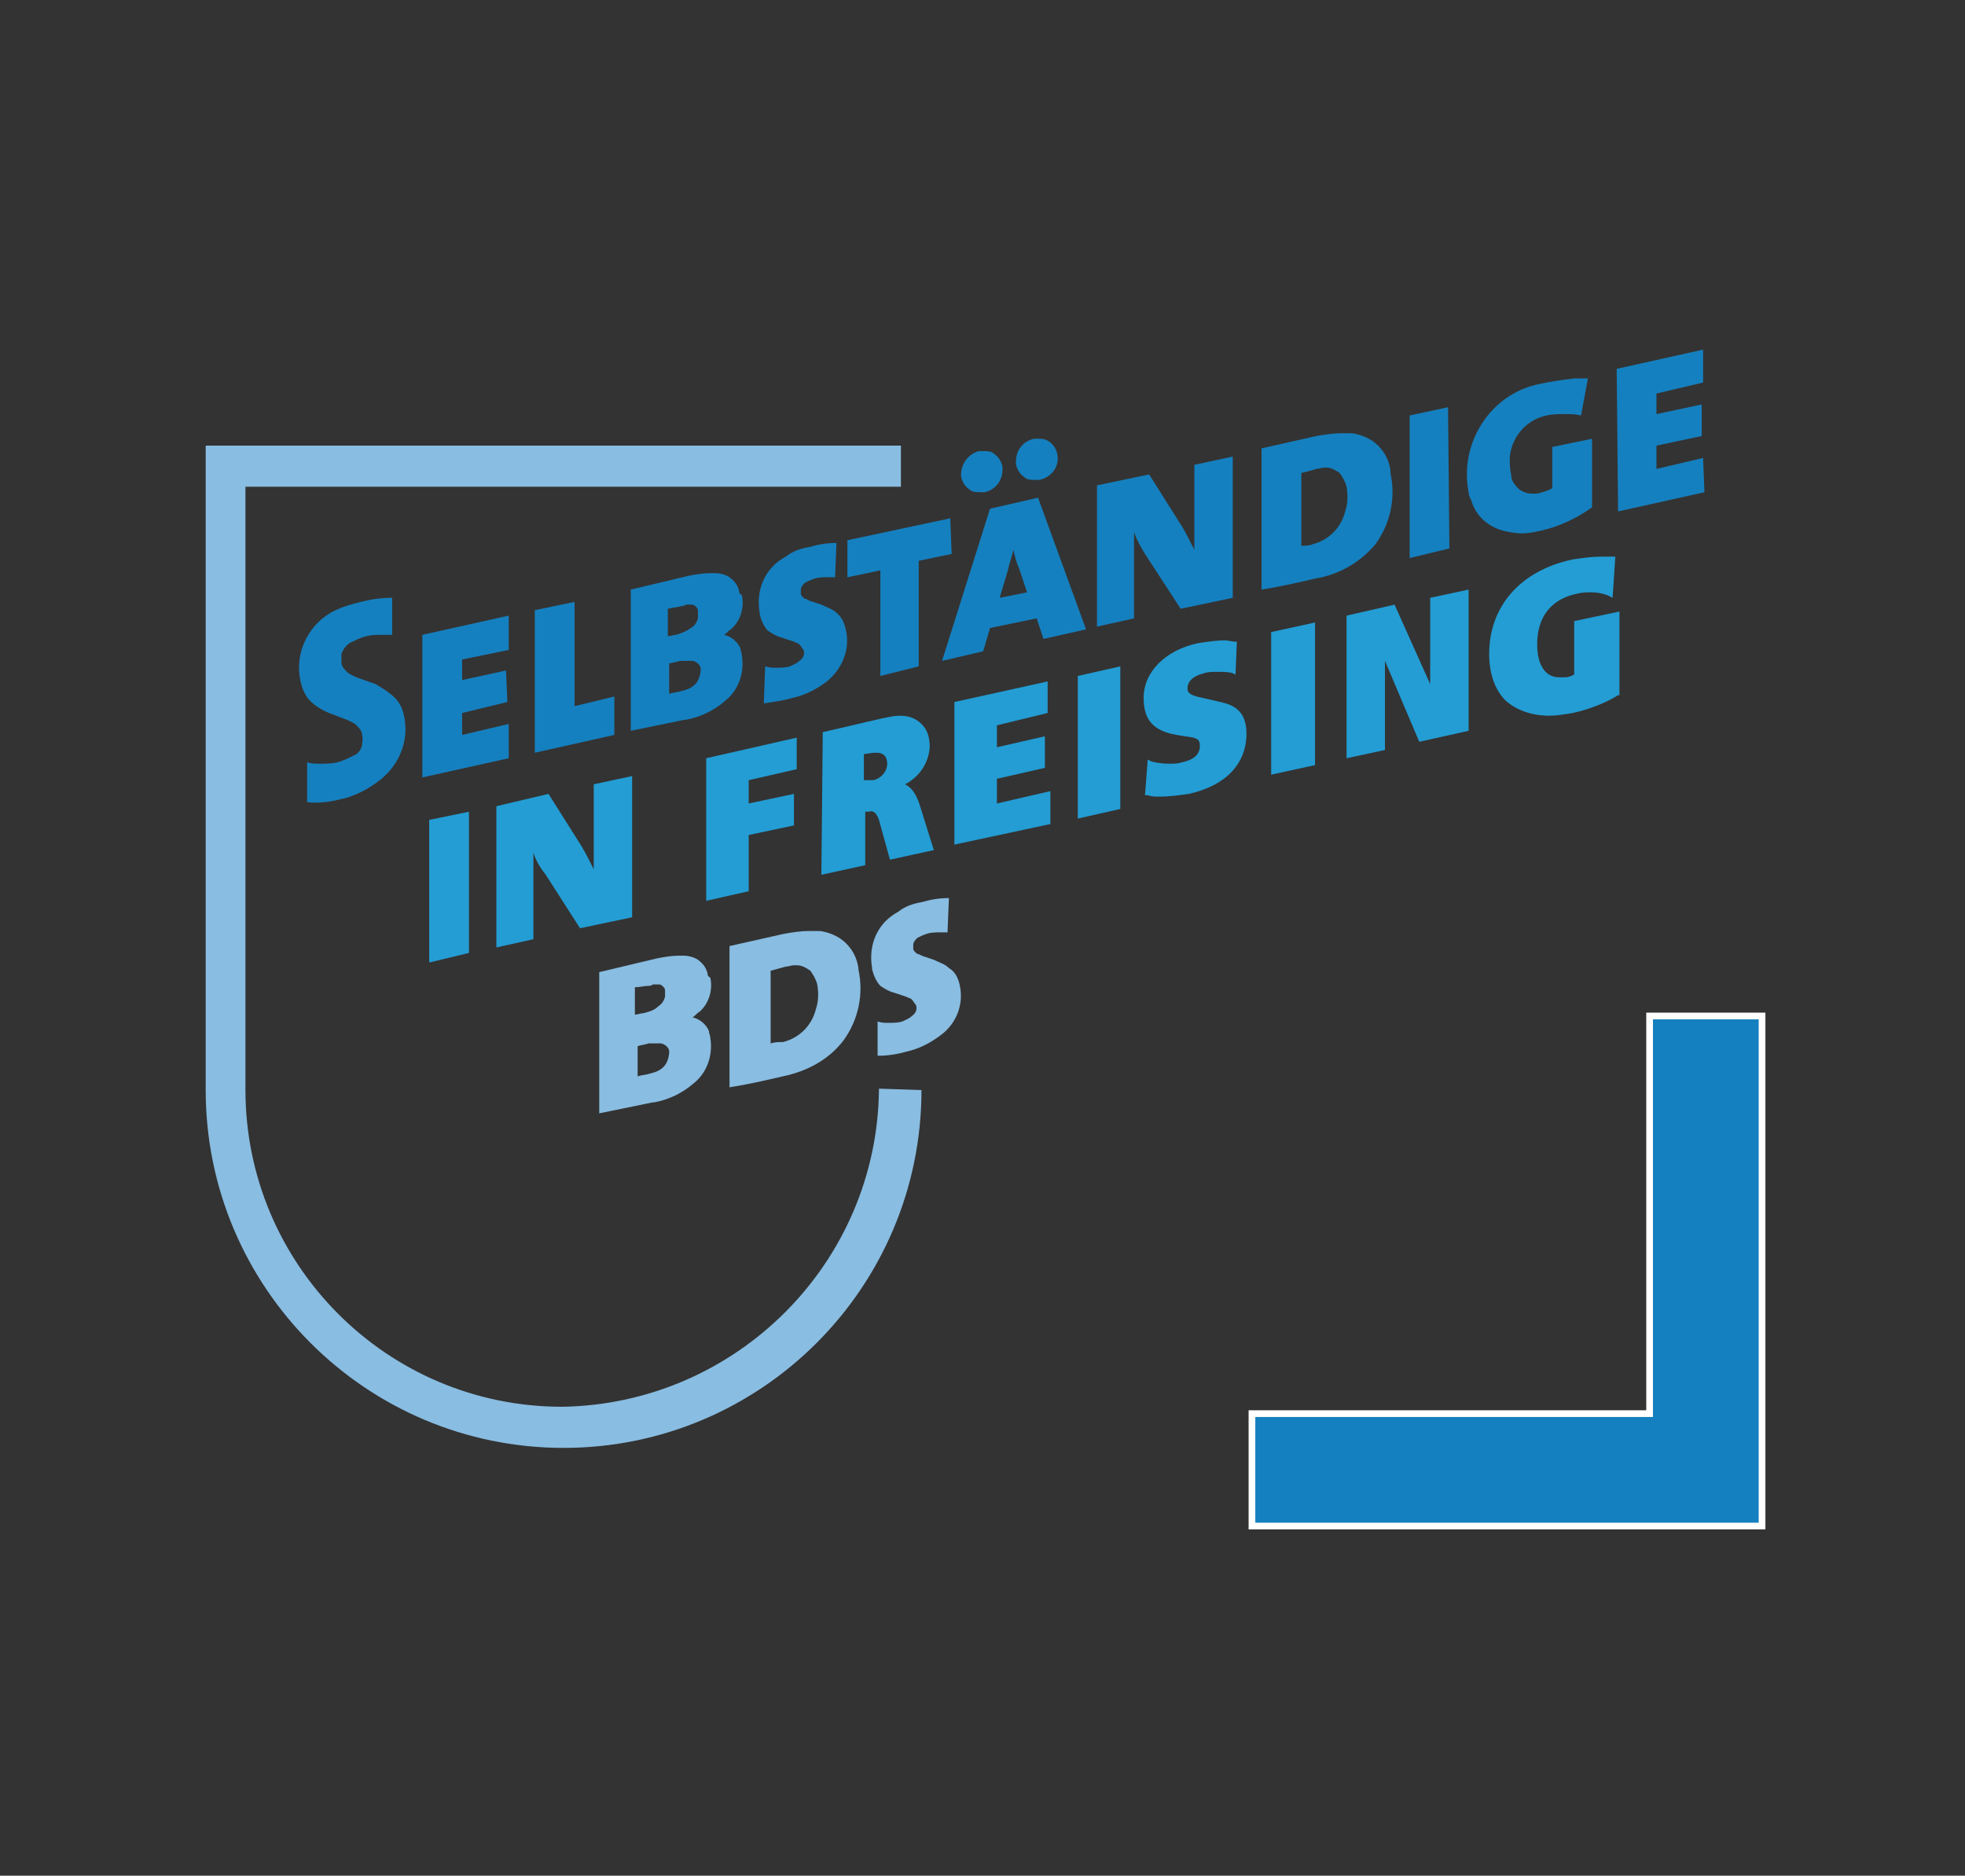 <?xml version="1.0" encoding="utf-8"?>
<!-- Generator: Adobe Illustrator 27.8.0, SVG Export Plug-In . SVG Version: 6.00 Build 0)  -->
<svg version="1.1" id="Ebene_1" xmlns="http://www.w3.org/2000/svg" xmlns:xlink="http://www.w3.org/1999/xlink" x="0px" y="0px"
	 viewBox="0 0 143.3 136.8" style="enable-background:new 0 0 143.3 136.8;" xml:space="preserve">
<rect x="0" y="0" width="143.3" height="136.8" fill="#333333" stroke="none"/>
<style type="text/css">
	.st0{fill:#1580BF;}
	.st1{fill:#239DD4;}
	.st2{fill:#89BDE2;}
	.st3{fill:#1580BF;stroke:#FFFFFF;stroke-width:0.489;}
</style>
<g>
	<g id="vektor_bayern_00000048485127465497001680000013966665854673124537_">
		<path class="st0" d="M24.8,58.3c1-0.2,2-0.7,2.9-1.4c1.4-1.1,2.1-2.8,1.8-4.5c-0.1-0.6-0.3-1.1-0.7-1.5c-0.4-0.4-0.9-0.7-1.4-1
			L26,49.4c-0.2-0.1-0.5-0.2-0.7-0.4c-0.2-0.2-0.4-0.4-0.4-0.7c0-0.2,0-0.4,0-0.6c0.1-0.3,0.3-0.6,0.6-0.8c0.4-0.2,0.8-0.4,1.2-0.5
			c0.4-0.1,0.8-0.1,1.2-0.1c0.2,0,0.4,0,0.7,0l0-2.7c-0.8,0-1.5,0.1-2.3,0.3c-0.8,0.2-1.5,0.4-2.2,0.8c-1.7,1-2.6,3-2.2,4.9
			c0.1,0.5,0.3,1.1,0.7,1.5c0.4,0.4,0.9,0.7,1.4,0.9l1.3,0.5c0.2,0.1,0.5,0.2,0.7,0.4c0.2,0.2,0.4,0.4,0.4,0.7c0.1,0.3,0,0.5,0,0.8
			c-0.1,0.3-0.3,0.6-0.6,0.7c-0.4,0.2-0.8,0.4-1.2,0.5c-0.4,0.1-0.9,0.1-1.3,0.1c-0.3,0-0.6,0-0.9-0.1l0,2.9
			C23.1,58.6,24,58.5,24.8,58.3z"/>
		<polygon class="st0" points="30.8,56.7 37.1,55.3 37.1,52.8 33.7,53.6 33.7,52 37,51.2 36.9,48.9 33.7,49.6 33.7,48.1 37.1,47.4 
			37.1,44.9 30.8,46.3 		"/>
		<polygon class="st0" points="41.9,43.9 39,44.5 39,54.9 44.8,53.6 44.8,50.8 41.9,51.5 		"/>
		<path class="st0" d="M53.9,43.1c-0.1-0.4-0.3-0.7-0.7-1c-0.3-0.2-0.7-0.3-1.1-0.3c-0.1,0-0.2,0-0.3,0c-0.5,0-1.1,0.1-1.6,0.2
			l-4.2,1l0,10.3l3.9-0.8l0.1,0c1.1-0.2,2.1-0.7,2.9-1.4c1-0.8,1.4-2.1,1.2-3.3c0-0.2-0.1-0.3-0.1-0.5c-0.2-0.5-0.7-0.9-1.2-1
			c0.2-0.1,0.3-0.3,0.5-0.4c0.7-0.6,1-1.6,0.8-2.5C53.9,43.3,53.9,43.2,53.9,43.1z M49.7,44.2c0.1,0,0.2,0,0.3-0.1
			c0.1,0,0.1,0,0.2,0c0.1,0,0.2,0,0.3,0c0.1,0,0.2,0.1,0.3,0.2c0.1,0.1,0.1,0.2,0.1,0.3c0,0.2,0,0.3,0,0.5c-0.1,0.3-0.2,0.5-0.5,0.7
			c-0.3,0.2-0.7,0.4-1.1,0.5c-0.2,0-0.4,0.1-0.6,0.1l0-2C49.1,44.3,49.4,44.3,49.7,44.2z M50.7,49.9c-0.3,0.3-0.6,0.4-1,0.5
			c-0.3,0.1-0.6,0.1-0.9,0.2l0-2.2c0.3-0.1,0.5-0.1,0.8-0.2c0.1,0,0.2,0,0.3,0c0.1,0,0.2,0,0.3,0c0.1,0,0.2,0,0.3,0
			c0.1,0,0.3,0.1,0.4,0.2c0.1,0.1,0.2,0.2,0.2,0.4C51.1,49.1,51,49.6,50.7,49.9z"/>
		<path class="st0" d="M57.8,50.9c0.9-0.2,1.7-0.6,2.5-1.2c1.1-0.9,1.7-2.3,1.4-3.7c-0.1-0.5-0.3-1-0.7-1.3
			c-0.3-0.3-0.7-0.4-1.1-0.6c-0.3-0.1-0.6-0.2-0.9-0.3c-0.1-0.1-0.3-0.1-0.4-0.2c-0.1-0.1-0.2-0.2-0.2-0.3c0-0.1,0-0.2,0-0.3
			c0-0.2,0.2-0.4,0.3-0.5c0.2-0.1,0.4-0.2,0.7-0.3c0.3-0.1,0.7-0.1,1-0.1c0.2,0,0.3,0,0.5,0l0.1-2.5c-0.7,0-1.3,0.1-2,0.3
			c-0.6,0.1-1.2,0.3-1.7,0.7c-1.5,0.8-2.2,2.4-1.9,4.1l0,0.1c0.1,0.4,0.3,0.9,0.6,1.2c0.3,0.2,0.6,0.4,1,0.5l0.9,0.3
			c0.2,0.1,0.3,0.1,0.4,0.2c0.1,0.1,0.2,0.3,0.3,0.4c0.1,0.3,0,0.6-0.3,0.8c-0.2,0.2-0.5,0.3-0.7,0.4c-0.3,0.1-0.7,0.1-1,0.1
			c-0.3,0-0.5,0-0.8-0.1l-0.1,2.7h0C56.4,51.2,57.1,51.1,57.8,50.9z"/>
		<polygon class="st0" points="69.3,37.8 61.8,39.4 61.8,42.1 64.2,41.6 64.2,49.3 67,48.6 67,40.9 69.4,40.4 		"/>
		<path class="st0" d="M72.2,37.1l-3.5,11.1l3-0.7l0.5-1.7l3.4-0.7l0.5,1.5l3.1-0.7l-3.5-9.6L72.2,37.1z M72.9,43.6l0.6-2
			c0.1-0.5,0.3-1,0.4-1.5c0.1,0.4,0.2,0.9,0.4,1.3l0.6,1.8L72.9,43.6z"/>
		<path class="st0" d="M77.1,33.1c-0.1-0.4-0.3-0.7-0.6-0.9C76.2,32,76,32,75.7,32c-0.1,0-0.2,0-0.3,0c-0.9,0.2-1.4,1-1.3,1.9
			c0.1,0.4,0.3,0.7,0.6,0.9c0.2,0.2,0.5,0.2,0.8,0.2c0.1,0,0.2,0,0.3,0C76.7,34.8,77.3,34,77.1,33.1z"/>
		<path class="st0" d="M70.1,34.8c0.1,0.4,0.3,0.7,0.6,0.9c0.2,0.2,0.5,0.2,0.8,0.2c0.1,0,0.2,0,0.3,0c0.9-0.2,1.4-1,1.3-1.9
			c-0.1-0.4-0.3-0.7-0.6-0.9c-0.2-0.2-0.5-0.2-0.8-0.2c-0.1,0-0.2,0-0.3,0C70.6,33.1,70,33.9,70.1,34.8z"/>
		<path class="st0" d="M86.1,44.4l3.8-0.8l0-10.3l-2.8,0.6l0,4.2c0,0.7,0,1.4,0,2c-0.3-0.6-0.6-1.2-0.9-1.7l-2.4-3.8l-3.8,0.8
			l0,10.3l2.7-0.6l0-4.9c0-0.5,0-1,0-1.4c0.2,0.6,0.5,1.1,0.8,1.6L86.1,44.4z"/>
		<path class="st0" d="M100.3,39.7c1.1-1.5,1.5-3.4,1.1-5.2l0-0.2c-0.1-0.7-0.4-1.3-0.9-1.8c-0.5-0.5-1.2-0.8-1.9-0.9
			c-0.3,0-0.5,0-0.8,0c-0.6,0-1.2,0.1-1.8,0.2l-4,0.9l0,10.3c1.3-0.2,2.6-0.5,3.9-0.8C97.7,41.9,99.2,41,100.3,39.7z M94.9,39.8
			l0-5.3c0.4-0.1,0.8-0.2,1.1-0.3c0.2,0,0.4-0.1,0.6-0.1c0,0,0.1,0,0.1,0c0.4,0,0.7,0.2,1,0.4c0.2,0.3,0.4,0.6,0.5,1
			c0.1,0.6,0.1,1.2-0.1,1.8c-0.3,1.2-1.2,2.1-2.4,2.4C95.5,39.8,95.2,39.8,94.9,39.8z"/>
		<polygon class="st0" points="102.8,40.7 105.7,40 105.6,29.7 102.8,30.3 		"/>
		<path class="st0" d="M112.3,28c-3.6,0.7-5.9,4.3-5.2,7.9c0,0.2,0.1,0.4,0.2,0.6c0.3,1.1,1.2,1.9,2.3,2.2c0.4,0.1,0.9,0.2,1.4,0.2
			c0.5,0,0.9-0.1,1.4-0.2c1.3-0.3,2.6-0.9,3.7-1.7l0-5l-2.9,0.6l0,3c-0.3,0.2-0.7,0.3-1.1,0.4c0,0-0.1,0-0.1,0c-0.1,0-0.2,0-0.3,0
			c-0.3,0-0.6-0.1-0.9-0.3c-0.3-0.3-0.6-0.6-0.6-1.1c-0.1-0.4-0.1-0.8-0.1-1.2c0.1-1.5,1.2-2.8,2.7-3.1c0.4-0.1,0.9-0.1,1.3-0.1
			c0.4,0,0.8,0,1.2,0.1l0.5-2.7c-0.3,0-0.7,0-1,0C114,27.7,113.2,27.8,112.3,28z"/>
		<polygon class="st0" points="118,37.3 124.3,35.9 124.2,33.4 120.8,34.2 120.8,32.5 124.1,31.8 124.1,29.5 120.8,30.2 120.8,28.7 
			124.2,27.9 124.2,25.5 117.9,26.9 		"/>
		<polygon class="st1" points="31.3,70.2 34.2,69.5 34.2,59.2 31.3,59.8 		"/>
		<path class="st1" d="M42.3,67.7l3.8-0.8l0-10.3l-2.8,0.6l0,4.2c0,0.7,0,1.4,0,2c-0.3-0.6-0.6-1.2-0.9-1.7l-2.4-3.8l-3.8,0.9
			l0,10.3l2.7-0.6l0-4.9c0-0.5,0-1,0-1.4c0.2,0.6,0.5,1.1,0.9,1.6L42.3,67.7z"/>
		<path class="st2" d="M64.1,79.4c-0.1,12.7-10.4,23-23.1,23.2h0c-12.8,0-23.1-10.4-23.1-23.1l0-44l47.8,0l0-3l-50.7,0l0,47
			c0,14.4,11.7,26.1,26.1,26.1h0c14.4,0,26.1-11.7,26.1-26.1L64.1,79.4z"/>
		<path class="st2" d="M61.5,75.9c1.1-1.5,1.5-3.4,1.1-5.2l0-0.1c-0.1-0.7-0.4-1.3-0.9-1.8c-0.5-0.5-1.2-0.8-1.9-0.9
			c-0.3,0-0.5,0-0.8,0c-0.6,0-1.2,0.1-1.8,0.2l-4,0.9l0,10.3c1.3-0.2,2.6-0.5,3.9-0.8C59,78.1,60.5,77.2,61.5,75.9z M56.2,76.1
			l0-5.3c0.4-0.1,0.7-0.2,1.1-0.3c0.2,0,0.4-0.1,0.6-0.1c0.1,0,0.1,0,0.2,0c0.4,0,0.7,0.2,1,0.4c0.2,0.3,0.4,0.6,0.5,1
			c0.1,0.6,0.1,1.2-0.1,1.8c-0.3,1.2-1.2,2.1-2.4,2.4C56.8,76,56.5,76,56.2,76.1z"/>
		<path class="st2" d="M51.6,71c-0.1-0.4-0.3-0.7-0.7-1c-0.3-0.2-0.7-0.3-1.1-0.3c-0.1,0-0.2,0-0.3,0c-0.5,0-1.1,0.1-1.6,0.2l-4.2,1
			l0,10.3l3.9-0.8l0.1,0c1.1-0.2,2.1-0.7,2.9-1.4c1-0.8,1.4-2.1,1.2-3.3c0-0.2-0.1-0.3-0.1-0.5c-0.2-0.5-0.7-0.9-1.2-1
			c0.2-0.1,0.3-0.3,0.5-0.4c0.7-0.6,1-1.6,0.8-2.5C51.6,71.2,51.6,71.1,51.6,71z M47.3,71.9c0.1,0,0.2,0,0.3-0.1c0.1,0,0.1,0,0.2,0
			c0.1,0,0.2,0,0.3,0c0.1,0,0.2,0.1,0.3,0.2c0.1,0.1,0.1,0.2,0.1,0.3c0,0.1,0,0.3,0,0.4c-0.1,0.3-0.2,0.5-0.5,0.7
			c-0.3,0.3-0.7,0.4-1.1,0.5c-0.2,0-0.4,0.1-0.6,0.1l0-2C46.7,72,47,71.9,47.3,71.9z M48.4,77.8c-0.3,0.3-0.6,0.4-1,0.5
			c-0.3,0.1-0.6,0.1-0.9,0.2l0-2.2c0.3-0.1,0.5-0.1,0.8-0.2c0.1,0,0.2,0,0.3,0c0.1,0,0.2,0,0.3,0c0.1,0,0.2,0,0.3,0
			c0.1,0,0.3,0.1,0.4,0.2c0.1,0.1,0.2,0.2,0.2,0.4C48.8,77,48.7,77.5,48.4,77.8z"/>
		<path class="st2" d="M70,71.9c-0.1-0.5-0.3-1-0.8-1.3c-0.3-0.3-0.7-0.4-1.1-0.6c-0.3-0.1-0.6-0.2-0.9-0.3
			c-0.1-0.1-0.3-0.1-0.4-0.2c-0.1-0.1-0.2-0.2-0.2-0.3c0-0.1,0-0.2,0-0.3c0-0.2,0.2-0.4,0.3-0.5c0.2-0.1,0.4-0.2,0.7-0.3
			c0.3-0.1,0.7-0.1,1-0.1c0.2,0,0.3,0,0.5,0l0.1-2.5c-0.7,0-1.3,0.1-2,0.3c-0.6,0.1-1.2,0.3-1.7,0.7c-1.5,0.8-2.2,2.4-1.9,4.1l0,0.1
			c0.1,0.4,0.3,0.9,0.6,1.2c0.3,0.2,0.6,0.4,1,0.5l0.9,0.3c0.2,0.1,0.3,0.1,0.4,0.2c0.1,0.1,0.2,0.3,0.3,0.4c0.1,0.3,0,0.6-0.3,0.8
			c-0.2,0.2-0.5,0.3-0.7,0.4c-0.3,0.1-0.7,0.1-1,0.1c-0.3,0-0.5,0-0.8-0.1L64,77h0c0.7,0,1.4-0.1,2.1-0.3c0.9-0.2,1.7-0.6,2.5-1.2
			C69.7,74.7,70.3,73.3,70,71.9z"/>
	</g>
	<g id="freising_00000126307469579429695410000000877150691936525451_">
		<polygon class="st1" points="57.9,57.9 54.6,58.6 54.6,56.9 58.1,56.1 58.1,53.8 51.5,55.3 51.5,65.7 54.6,65 54.6,60.9 
			57.9,60.2 		"/>
		<path class="st1" d="M64.1,59.8l0.8,2.9l3.2-0.7l-1-3.2c-0.3-1-0.7-1.4-1.1-1.6c0.8-0.4,1.7-1.3,1.8-2.7c0-0.8-0.2-1.3-0.6-1.7
			c-0.4-0.4-0.9-0.6-1.6-0.6c-0.4,0-0.8,0.1-1.3,0.2l-4.3,1l-0.1,10.4l3.2-0.7l0-3.9l0,0c0.1,0,0.2,0,0.3,0
			C63.6,59.1,63.9,59.2,64.1,59.8z M63,56.9l0-1.9l0.7-0.1c0.1,0,0.2,0,0.3,0c0.2,0,0.4,0.1,0.5,0.2c0.1,0.1,0.2,0.3,0.2,0.6
			c0,0.6-0.5,1.1-1,1.2L63,56.9z"/>
		<polygon class="st1" points="76.2,56 76.2,53.7 72.7,54.5 72.7,52.9 76.4,52 76.4,49.7 69.6,51.2 69.6,61.6 76.6,60.1 76.6,57.7 
			72.7,58.6 72.7,56.8 		"/>
		<polygon class="st1" points="78.6,49.3 78.6,59.7 81.7,59 81.7,48.6 		"/>
		<path class="st1" d="M84.5,58.1c0.8,0,1.5-0.1,2.2-0.2c2.7-0.6,4.2-2.2,4.2-4.4c0-1.7-1-2.1-1.9-2.3l-1.3-0.3
			c-1-0.2-1.1-0.4-1.1-0.7c0-0.5,0.4-0.9,1.2-1.1c0.3-0.1,0.6-0.1,1-0.1c0.4,0,0.8,0,1.1,0.1l0.2,0.1l0.1-2.4l-0.1,0
			c-0.3,0-0.5-0.1-0.8-0.1c-0.5,0-1.2,0.1-1.9,0.2c-2.4,0.5-4,2.1-4,4c0,1.6,0.7,2.4,2.4,2.7l0.6,0.1c0.9,0.1,1.1,0.2,1.1,0.7
			c0,0.6-0.4,1-1.3,1.2c-0.3,0.1-0.6,0.1-0.9,0.1c-0.6,0-1.2-0.1-1.4-0.2l-0.2-0.1l-0.2,2.6l0.2,0C84,58.1,84.2,58.1,84.5,58.1z"/>
		<polygon class="st1" points="92.7,56.5 95.9,55.8 95.9,45.4 92.7,46.1 		"/>
		<polygon class="st1" points="107.1,53.3 107.1,43 104.3,43.6 104.3,49.9 101.7,44.1 98.2,44.9 98.2,55.3 101,54.7 101,48.2 
			103.5,54.1 		"/>
		<path class="st1" d="M118.1,50.7v-6.1l-3.3,0.7l0,3.9c-0.2,0.1-0.4,0.2-0.7,0.2c-0.1,0-0.3,0-0.4,0c-1,0-1.6-0.9-1.6-2.4
			c0-2,1-3.3,2.9-3.7c0.4-0.1,0.7-0.1,1.1-0.1c0.4,0,0.8,0.1,1.1,0.2l0.4,0.2l0.2-3l-0.3,0c-0.3,0-0.5,0-0.8,0c-0.6,0-1.3,0.1-2,0.2
			c-3.8,0.8-6.1,3.4-6.1,6.9c0,1.4,0.4,2.6,1.2,3.4c0.8,0.7,1.9,1.1,3.2,1.1c0.5,0,1.1-0.1,1.7-0.2c1.4-0.3,2.7-0.9,3.3-1.3
			L118.1,50.7z"/>
	</g>
	<polygon class="st3" points="120.3,74.1 120.3,103.1 91.3,103.1 91.3,111.3 128.5,111.3 128.5,103.1 128.5,74.1 	"/>
</g>
</svg>
